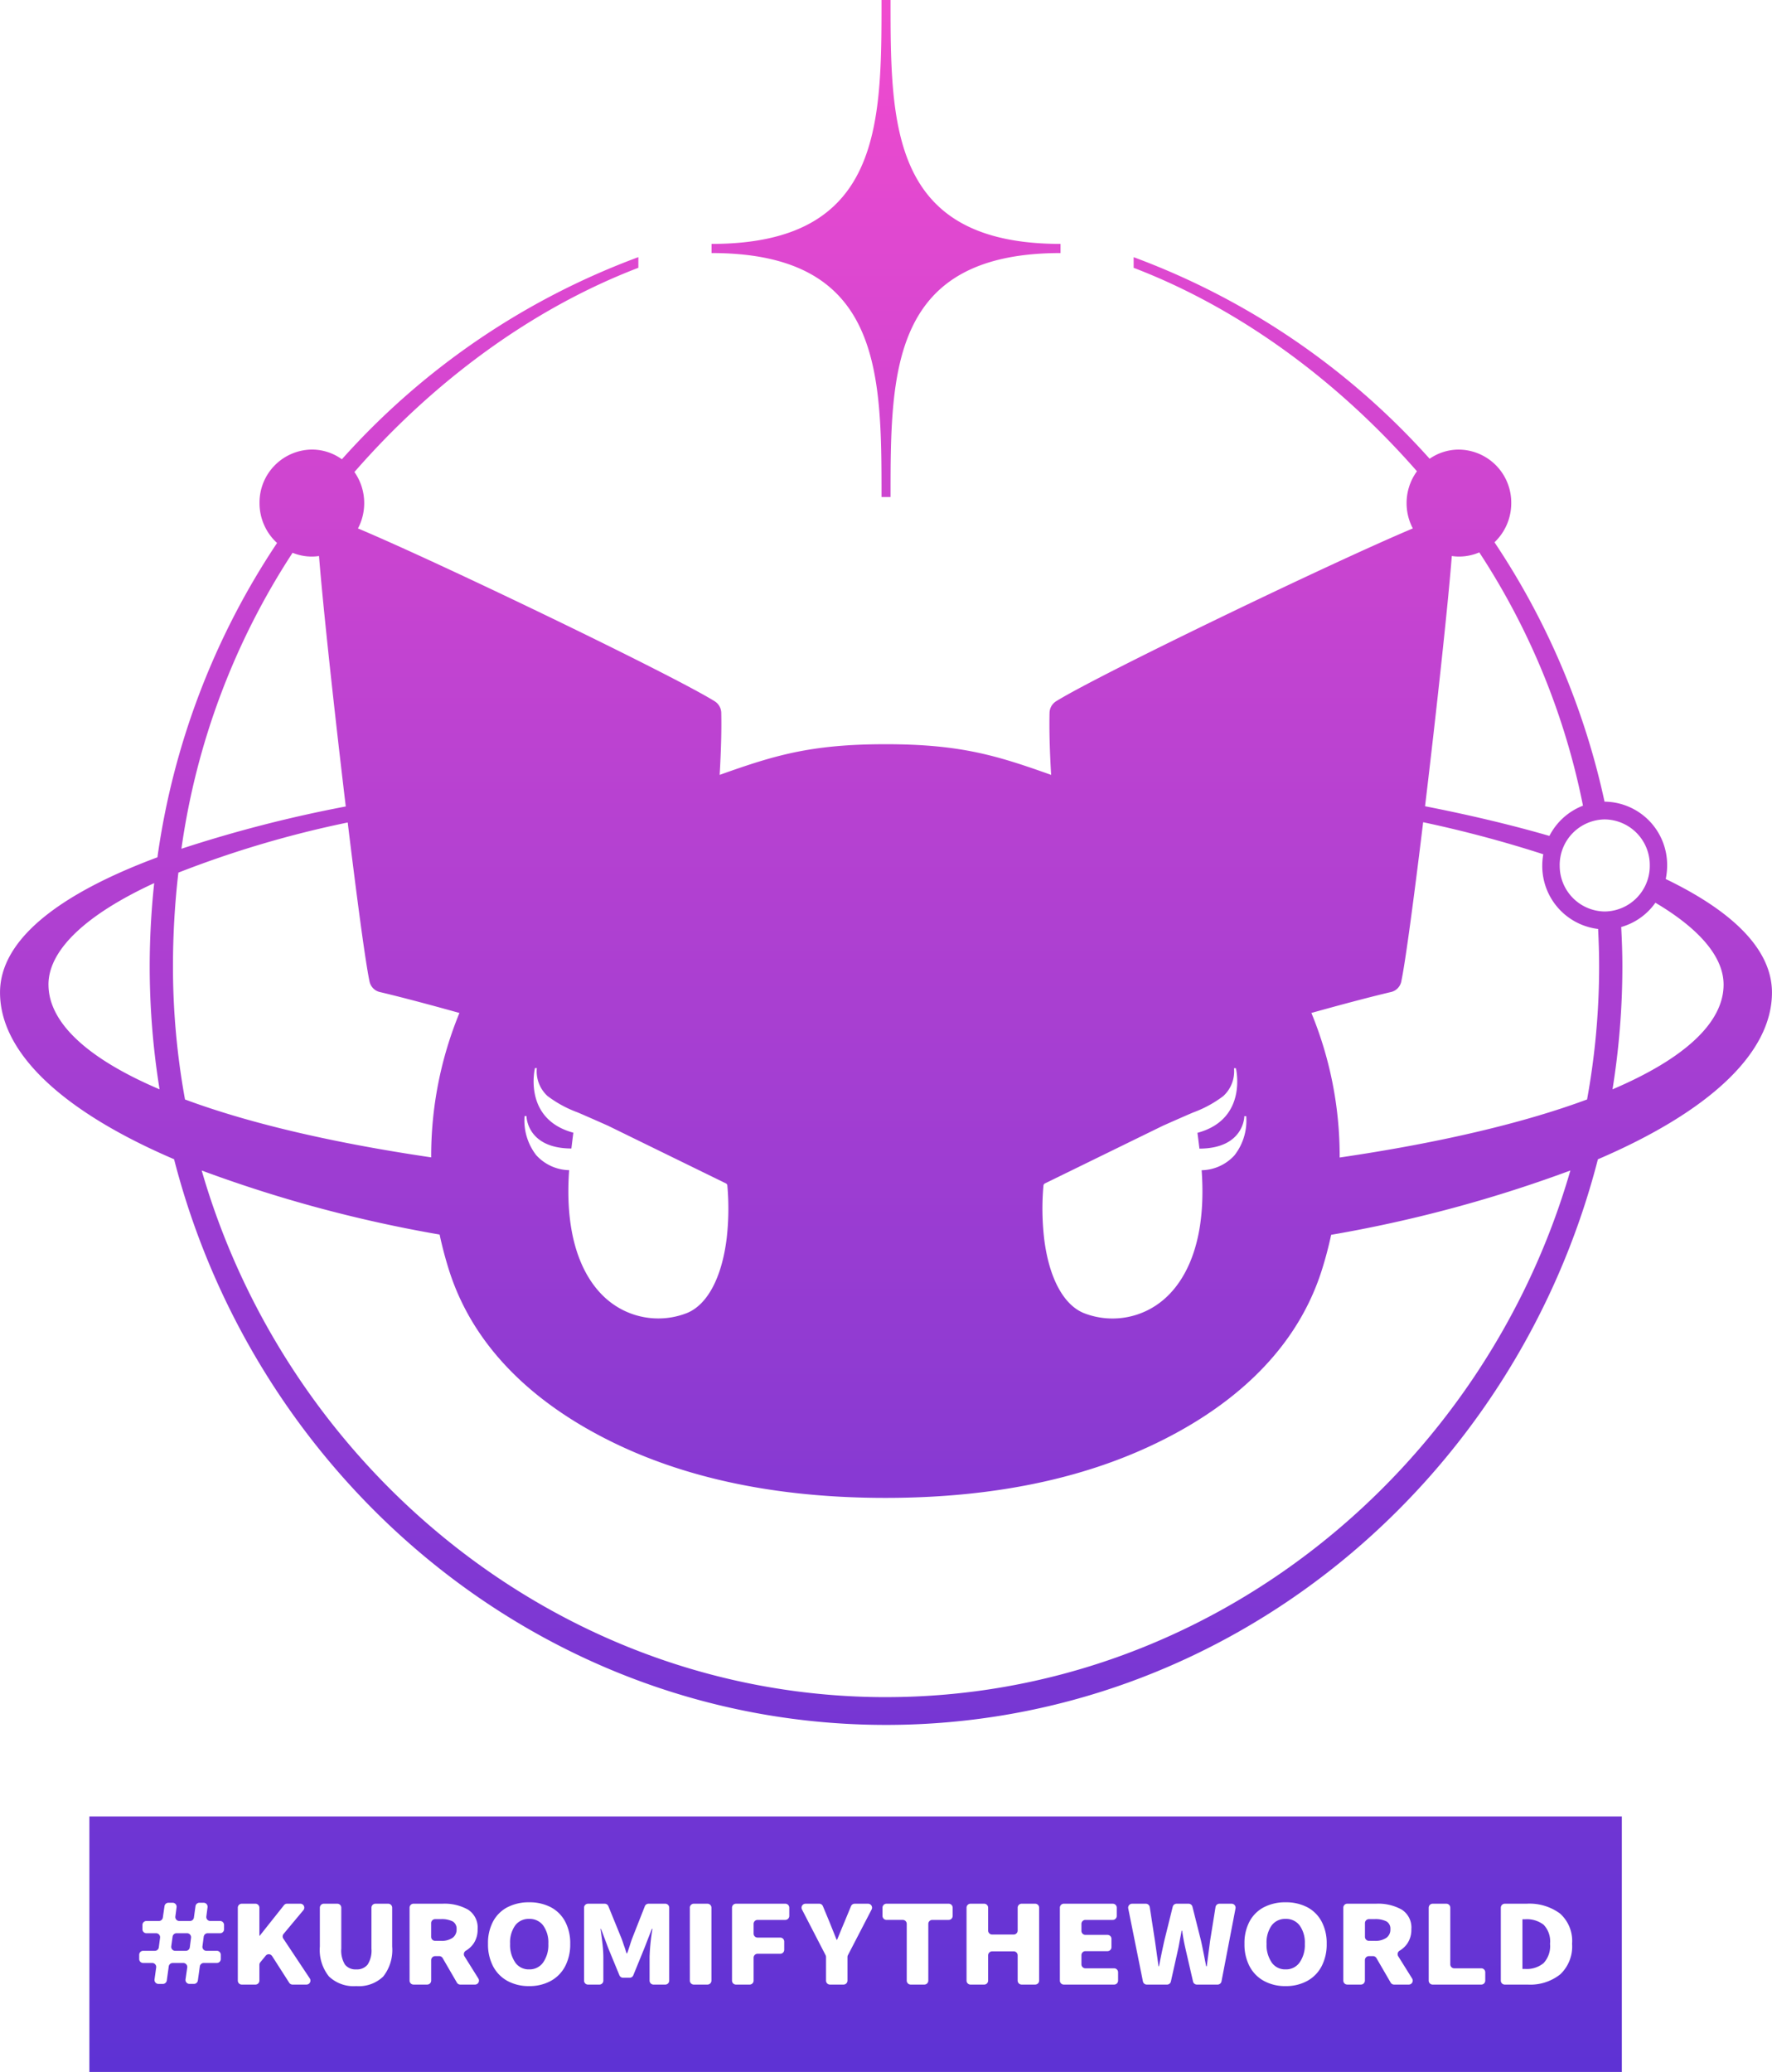 <svg xmlns="http://www.w3.org/2000/svg" xmlns:xlink="http://www.w3.org/1999/xlink" width="239.565" height="280.001" viewBox="0 0 239.565 280.001"><defs><linearGradient id="a" x1="0.5" x2="0.5" y2="1" gradientUnits="objectBoundingBox"><stop offset="0" stop-color="#f24bcf"/><stop offset="1" stop-color="#5c32d4"/></linearGradient></defs><path d="M-10347.134,108V73.471h207.18V108Zm158.8-22.27a4.672,4.672,0,0,0-1.947,1.921,6.2,6.2,0,0,0-.691,3.024,6.361,6.361,0,0,0,.691,3.052,4.78,4.78,0,0,0,1.958,1.981,5.956,5.956,0,0,0,2.909.689,5.967,5.967,0,0,0,2.909-.689,4.767,4.767,0,0,0,1.955-1.981,6.35,6.35,0,0,0,.694-3.052,6.186,6.186,0,0,0-.694-3.013,4.635,4.635,0,0,0-1.947-1.932,6.187,6.187,0,0,0-2.917-.658A6.194,6.194,0,0,0-10188.332,85.732Zm-102.271,0a4.689,4.689,0,0,0-1.947,1.921,6.217,6.217,0,0,0-.691,3.024,6.384,6.384,0,0,0,.691,3.052,4.8,4.8,0,0,0,1.955,1.981,5.987,5.987,0,0,0,2.912.689,5.972,5.972,0,0,0,2.909-.689,4.789,4.789,0,0,0,1.957-1.981,6.372,6.372,0,0,0,.692-3.052,6.207,6.207,0,0,0-.692-3.013,4.651,4.651,0,0,0-1.949-1.932,6.182,6.182,0,0,0-2.917-.658A6.2,6.2,0,0,0-10290.6,85.732Zm-25.371.07v5.257a5.718,5.718,0,0,0,1.229,4.035,4.841,4.841,0,0,0,3.694,1.305,4.747,4.747,0,0,0,3.65-1.3,5.8,5.8,0,0,0,1.206-4.043V85.8a.538.538,0,0,0-.538-.538h-1.729a.535.535,0,0,0-.535.538v5.535a3.514,3.514,0,0,1-.515,2.15,1.839,1.839,0,0,1-1.539.653,1.81,1.81,0,0,1-1.526-.645,3.613,3.613,0,0,1-.5-2.158V85.8a.536.536,0,0,0-.539-.538h-1.824A.537.537,0,0,0-10315.975,85.8Zm159.66,0v9.856a.537.537,0,0,0,.538.536h3.114a6.506,6.506,0,0,0,4.376-1.378,5.162,5.162,0,0,0,1.606-4.139,4.958,4.958,0,0,0-1.63-4.084,6.953,6.953,0,0,0-4.517-1.329h-2.95A.537.537,0,0,0-10156.314,85.8Zm-9.75,0v9.856a.537.537,0,0,0,.538.536h6.57a.535.535,0,0,0,.538-.536V94.529a.535.535,0,0,0-.538-.536h-3.653a.537.537,0,0,1-.535-.538V85.8a.538.538,0,0,0-.538-.538h-1.844A.538.538,0,0,0-10166.064,85.8Zm-7.528,6.546a.54.54,0,0,1,.465.268l1.921,3.31a.537.537,0,0,0,.466.268h1.981a.536.536,0,0,0,.454-.822l-1.879-3.008a.541.541,0,0,1,.194-.754,3.317,3.317,0,0,0,1.024-.949,3.293,3.293,0,0,0,.557-1.95,2.868,2.868,0,0,0-1.3-2.649,6.51,6.51,0,0,0-3.448-.8h-3.912a.537.537,0,0,0-.538.538v9.856a.537.537,0,0,0,.538.536h1.843a.535.535,0,0,0,.536-.536V92.886a.539.539,0,0,1,.538-.538ZM-10199.4,88.9c.12.853.278,1.7.474,2.54l1,4.337a.538.538,0,0,0,.525.416h2.795a.538.538,0,0,0,.528-.437l1.895-9.856a.535.535,0,0,0-.527-.637h-1.646a.536.536,0,0,0-.53.452l-.729,4.537-.455,3.46h-.08l-.294-1.495q-.261-1.322-.408-1.965l-1.154-4.583a.533.533,0,0,0-.52-.406h-1.623a.54.54,0,0,0-.522.406l-1.136,4.583q-.441,1.993-.718,3.46h-.065l-.488-3.46-.7-4.534a.538.538,0,0,0-.533-.455h-1.849a.536.536,0,0,0-.525.642l1.983,9.856a.536.536,0,0,0,.528.432h2.732a.534.534,0,0,0,.522-.421l.967-4.331c.055-.226.106-.494.161-.809s.1-.551.133-.718l.2-1.014Zm-16.529-3.1v9.856a.535.535,0,0,0,.535.536h6.8a.535.535,0,0,0,.535-.536V94.529a.535.535,0,0,0-.535-.536h-3.882a.539.539,0,0,1-.538-.538V92.21a.537.537,0,0,1,.538-.536h2.984a.539.539,0,0,0,.538-.538V90.011a.539.539,0,0,0-.538-.538h-2.984a.537.537,0,0,1-.538-.536v-.949a.538.538,0,0,1,.538-.538h3.7a.539.539,0,0,0,.538-.538V85.8a.537.537,0,0,0-.538-.538h-6.622A.535.535,0,0,0-10215.929,85.8Zm-6.242,5.9a.537.537,0,0,1,.535.538v3.416a.537.537,0,0,0,.538.536h1.828a.537.537,0,0,0,.538-.536V85.8a.537.537,0,0,0-.538-.538h-1.828a.538.538,0,0,0-.538.538v3.091a.535.535,0,0,1-.535.536h-2.92a.537.537,0,0,1-.538-.536V85.8a.536.536,0,0,0-.538-.538h-1.841a.536.536,0,0,0-.538.538v9.856a.535.535,0,0,0,.538.536h1.841a.535.535,0,0,0,.538-.536V92.242a.539.539,0,0,1,.538-.538Zm-17.738-5.9v1.11a.539.539,0,0,0,.538.538h2.2a.538.538,0,0,1,.538.538v7.669a.536.536,0,0,0,.535.536h1.846a.535.535,0,0,0,.536-.536V87.988a.537.537,0,0,1,.538-.538h2.218a.539.539,0,0,0,.538-.538V85.8a.538.538,0,0,0-.538-.538h-8.413A.537.537,0,0,0-10239.909,85.8Zm-10.883.247,3.188,6.169a.561.561,0,0,1,.06.247v3.193a.535.535,0,0,0,.538.536h1.825a.537.537,0,0,0,.538-.536V92.465a.548.548,0,0,1,.06-.247l3.2-6.169a.536.536,0,0,0-.476-.785h-1.807a.536.536,0,0,0-.5.33l-.873,2.106-.294.7q-.176.429-.715,1.734h-.065l-.978-2.436-.876-2.106a.535.535,0,0,0-.494-.33h-1.856A.538.538,0,0,0-10250.792,86.049Zm-9.461-.247v9.856a.535.535,0,0,0,.538.536h1.843a.535.535,0,0,0,.536-.536V92.564a.539.539,0,0,1,.538-.538h3.065a.535.535,0,0,0,.538-.536V90.378a.538.538,0,0,0-.538-.538h-3.065a.537.537,0,0,1-.538-.536V87.988a.537.537,0,0,1,.538-.538h3.751a.537.537,0,0,0,.536-.538V85.8a.536.536,0,0,0-.536-.538h-6.668A.536.536,0,0,0-10260.253,85.8Zm-5.7,0v9.856a.535.535,0,0,0,.538.536h1.841a.537.537,0,0,0,.538-.536V85.8a.538.538,0,0,0-.538-.538h-1.841A.536.536,0,0,0-10265.957,85.8Zm-5.054,2.865a27.659,27.659,0,0,0-.391,3.785v3.206a.535.535,0,0,0,.536.536h1.583a.535.535,0,0,0,.535-.536V85.8a.535.535,0,0,0-.535-.538h-2.26a.538.538,0,0,0-.5.341l-1.724,4.383c-.086.234-.19.541-.31.926-.153.468-.271.822-.359,1.056h-.08l-.244-.764c-.065-.174-.133-.367-.2-.572s-.14-.419-.226-.645l-1.789-4.391a.535.535,0,0,0-.5-.333h-2.249a.536.536,0,0,0-.536.538v9.856a.535.535,0,0,0,.536.536h1.534a.537.537,0,0,0,.538-.536V92.452a16.087,16.087,0,0,0-.1-1.614c-.067-.606-.158-1.329-.278-2.171h.065l.978,2.61,1.508,3.661a.542.542,0,0,0,.5.33h.876a.533.533,0,0,0,.5-.333l1.494-3.658,1.012-2.61Zm-28.83,3.681a.543.543,0,0,1,.466.268l1.921,3.31a.537.537,0,0,0,.466.268h1.98a.537.537,0,0,0,.458-.822l-1.883-3.008a.544.544,0,0,1,.2-.754,3.339,3.339,0,0,0,1.027-.949,3.312,3.312,0,0,0,.554-1.95,2.867,2.867,0,0,0-1.3-2.649,6.506,6.506,0,0,0-3.447-.8h-3.912a.538.538,0,0,0-.539.538v9.856a.537.537,0,0,0,.539.536h1.843a.537.537,0,0,0,.538-.536V92.886a.537.537,0,0,1,.536-.538Zm-22.592-.008,2.311,3.606a.534.534,0,0,0,.45.247h1.882a.536.536,0,0,0,.447-.835l-3.574-5.374a.535.535,0,0,1,.036-.642l2.673-3.2a.537.537,0,0,0-.411-.881h-1.789a.53.53,0,0,0-.418.2l-3.278,4.126h-.05V85.8a.536.536,0,0,0-.538-.538h-1.841a.536.536,0,0,0-.538.538v9.856a.535.535,0,0,0,.538.536h1.841a.535.535,0,0,0,.538-.536V93.526a.545.545,0,0,1,.12-.343l.732-.892a.536.536,0,0,1,.416-.2A.539.539,0,0,1-10322.433,92.34Zm-12.009.933a.539.539,0,0,1,.533.614l-.231,1.6a.536.536,0,0,0,.53.614h.608a.534.534,0,0,0,.53-.463l.265-1.9a.537.537,0,0,1,.533-.465h1.766a.535.535,0,0,0,.535-.538v-.567a.537.537,0,0,0-.535-.538h-1.412a.539.539,0,0,1-.533-.606l.172-1.3a.537.537,0,0,1,.533-.468h1.682a.539.539,0,0,0,.536-.538v-.582a.539.539,0,0,0-.536-.538h-1.331a.536.536,0,0,1-.53-.608l.164-1.248a.537.537,0,0,0-.533-.608h-.564a.537.537,0,0,0-.532.463l-.214,1.539a.537.537,0,0,1-.532.463h-1.446a.539.539,0,0,1-.532-.608l.166-1.248a.537.537,0,0,0-.533-.608h-.569a.537.537,0,0,0-.53.46l-.226,1.544a.538.538,0,0,1-.531.46h-1.687a.539.539,0,0,0-.538.538v.582a.539.539,0,0,0,.538.538h1.31a.536.536,0,0,1,.533.606l-.169,1.3a.536.536,0,0,1-.533.468h-1.583a.537.537,0,0,0-.535.538v.567a.535.535,0,0,0,.535.538h1.228a.538.538,0,0,1,.532.611l-.224,1.609a.538.538,0,0,0,.533.611h.593a.536.536,0,0,0,.533-.463l.263-1.9a.537.537,0,0,1,.533-.465Zm147.145-.073a4.172,4.172,0,0,1-.691-2.524,3.975,3.975,0,0,1,.684-2.472,2.262,2.262,0,0,1,1.893-.887,2.269,2.269,0,0,1,1.9.894,3.945,3.945,0,0,1,.694,2.465,4.114,4.114,0,0,1-.7,2.524,2.231,2.231,0,0,1-1.89.939A2.216,2.216,0,0,1-10187.3,93.2Zm-102.27,0a4.152,4.152,0,0,1-.693-2.524,3.963,3.963,0,0,1,.686-2.472,2.257,2.257,0,0,1,1.891-.887,2.27,2.27,0,0,1,1.9.894,3.933,3.933,0,0,1,.694,2.465,4.121,4.121,0,0,1-.7,2.524,2.231,2.231,0,0,1-1.89.939A2.216,2.216,0,0,1-10289.566,93.2Zm136.171.879V87.362h.391a3.708,3.708,0,0,1,2.47.741,3.239,3.239,0,0,1,.871,2.574,3.363,3.363,0,0,1-.879,2.618,3.568,3.568,0,0,1-2.462.785Zm-182.141-2.449a.539.539,0,0,1-.533-.611l.18-1.3a.536.536,0,0,1,.533-.463h1.43a.539.539,0,0,1,.533.606l-.169,1.3a.539.539,0,0,1-.533.468Zm161.387-1.349a.539.539,0,0,1-.538-.538V87.884a.539.539,0,0,1,.538-.538h.767a3.314,3.314,0,0,1,1.606.307,1.128,1.128,0,0,1,.528,1.058,1.353,1.353,0,0,1-.546,1.165,2.64,2.64,0,0,1-1.589.406Zm-126.247,0a.537.537,0,0,1-.536-.538V87.884a.537.537,0,0,1,.536-.538h.767a3.314,3.314,0,0,1,1.606.307,1.126,1.126,0,0,1,.53,1.058,1.358,1.358,0,0,1-.546,1.165,2.642,2.642,0,0,1-1.591.406Zm-35.285-105.62c-15-6.429-23.536-14.328-23.536-22.533,0-7.215,8.116-13.366,21.279-18.272a101.809,101.809,0,0,1,16.174-42.476,7.283,7.283,0,0,1-2.371-5.392,7.157,7.157,0,0,1,7.076-7.233,6.941,6.941,0,0,1,4.059,1.313,100.481,100.481,0,0,1,40.082-27.316v1.438c-14.611,5.6-27.876,15.544-38.387,27.6a7.3,7.3,0,0,1,1.323,4.2,7.319,7.319,0,0,1-.845,3.424l0,0c10.894,4.57,42.439,19.756,48.237,23.362a1.894,1.894,0,0,1,.879,1.555c.052,2.288-.021,5.015-.216,8.387,7.334-2.608,12.237-4.142,22.408-4.144s15.073,1.536,22.405,4.144c-.2-3.372-.266-6.1-.214-8.387a1.89,1.89,0,0,1,.877-1.555c5.8-3.606,37.344-18.792,48.236-23.362a7.334,7.334,0,0,1-.842-3.421,7.288,7.288,0,0,1,1.4-4.305c-10.5-12.006-23.727-21.909-38.3-27.493v-1.438a100.482,100.482,0,0,1,40.014,27.241,6.919,6.919,0,0,1,3.957-1.238,7.156,7.156,0,0,1,7.077,7.233,7.277,7.277,0,0,1-2.265,5.293,101.7,101.7,0,0,1,14.879,35.051l.016,0a8.55,8.55,0,0,1,8.446,8.631,8.894,8.894,0,0,1-.192,1.822c9.024,4.355,14.364,9.5,14.364,15.344,0,8.205-8.53,16.1-23.533,22.533-11.275,43.838-50.148,76.435-96.248,76.435S-10324.406,28.5-10335.682-15.339Zm96.248,72.686c43.747,0,80.776-30.548,92.518-71.167a181.455,181.455,0,0,1-32.34,8.691c-.346,1.6-.764,3.2-1.273,4.8-3.848,12.107-13.881,19.3-22.593,23.466-8.057,3.858-19.681,7.287-36.395,7.287s-28.338-3.429-36.4-7.287c-8.712-4.17-18.745-11.359-22.593-23.466-.51-1.609-.934-3.224-1.279-4.833a180.859,180.859,0,0,1-32.165-8.657C-10320.21,26.8-10283.181,57.347-10239.434,57.347Zm45.6-81.229a15.505,15.505,0,0,1-4.024,2.2c-.733.3-4.014,1.752-4.175,1.828-.752.369-15.919,7.781-15.919,7.781a.362.362,0,0,0-.2.286,35.292,35.292,0,0,0,.1,7.23c.655,5.249,2.61,8.894,5.358,10.007a10.558,10.558,0,0,0,3.884.731,10.6,10.6,0,0,0,6.45-2.184c2.441-1.848,6.4-6.622,5.595-17.853a6.164,6.164,0,0,0,4.425-2,7.612,7.612,0,0,0,1.6-5.309h-.252s0,4.365-6.073,4.391c-.026-.205-.205-1.705-.271-2.134,6.879-1.856,5.2-8.73,5.2-8.73h-.255A4.531,4.531,0,0,1-10193.833-23.882Zm-92.868,8.018a6.164,6.164,0,0,0,4.425,2c-.8,11.231,3.156,16,5.595,17.853a10.6,10.6,0,0,0,6.453,2.184,10.533,10.533,0,0,0,3.879-.731c2.751-1.113,4.7-4.758,5.36-10.007a35.053,35.053,0,0,0,.1-7.23.358.358,0,0,0-.2-.286s-15.165-7.412-15.916-7.781c-.159-.075-3.442-1.529-4.176-1.828a15.574,15.574,0,0,1-4.024-2.2,4.531,4.531,0,0,1-1.44-3.765h-.252s-1.685,6.874,5.194,8.73c-.064.429-.244,1.929-.271,2.134-6.07-.026-6.07-4.391-6.07-4.391h-.255A7.612,7.612,0,0,0-10286.7-15.864Zm116.93-23.508a1.851,1.851,0,0,1-1.375,1.43c-3.349.788-7.719,1.976-10.782,2.831a50.781,50.781,0,0,1,3.822,19.538c13.706-2.01,24.966-4.7,33.449-7.846a100.332,100.332,0,0,0,1.63-18.017c0-1.679-.057-3.351-.138-5.023a8.572,8.572,0,0,1-7.55-8.579,8.8,8.8,0,0,1,.138-1.516,163.443,163.443,0,0,0-16.241-4.331C-10168.043-50.767-10169.215-41.987-10169.771-39.372Zm-165.336-14.7a110.551,110.551,0,0,0-.73,12.638,100.066,100.066,0,0,0,1.628,18.017c8.446,3.138,19.649,5.816,33.282,7.823a50.779,50.779,0,0,1,3.819-19.514c-3.062-.855-7.433-2.043-10.778-2.831a1.855,1.855,0,0,1-1.378-1.43c-.557-2.613-1.724-11.377-2.948-21.48A140.994,140.994,0,0,0-10335.107-54.074Zm195.064,7.35c.094,1.755.159,3.518.159,5.288a104.673,104.673,0,0,1-1.334,16.647c9.786-4.17,15.017-9.037,15.017-14.153,0-3.7-3.2-7.5-9.219-11.065A8.484,8.484,0,0,1-10140.043-46.724Zm-212.623,7.781c0,5.116,5.23,9.983,15.017,14.153a104.673,104.673,0,0,1-1.334-16.647,106.344,106.344,0,0,1,.608-11.221C-10347.675-48.362-10352.666-43.581-10352.666-38.943Zm204.31-16.1a6.161,6.161,0,0,0,6.086,6.221,6.16,6.16,0,0,0,6.089-6.221,6.162,6.162,0,0,0-6.089-6.224A6.163,6.163,0,0,0-10148.356-55.038Zm-186.335-2.259a178.066,178.066,0,0,1,22.216-5.714c-1.536-12.838-3.1-27.241-3.616-33.844a6.622,6.622,0,0,1-.968.075,6.916,6.916,0,0,1-2.607-.512A97.961,97.961,0,0,0-10334.691-57.3Zm168.133-5.743c6.032,1.183,11.674,2.522,16.809,4.009a8.555,8.555,0,0,1,4.539-4.087,96.985,96.985,0,0,0-14.019-34.227,6.968,6.968,0,0,1-2.748.564,6.62,6.62,0,0,1-.967-.075C-10163.457-90.258-10165.021-75.871-10166.559-63.04Zm-73.486-41.79c0-16.953,0-32.968-22.979-32.968v-1.235c22.979,0,22.979-16.012,22.979-32.966h1.222c0,16.953,0,32.966,22.98,32.966v1.235c-22.98,0-22.98,16.015-22.98,32.968Z" transform="translate(10359.218 171.999)" fill="url(#a)"/></svg>